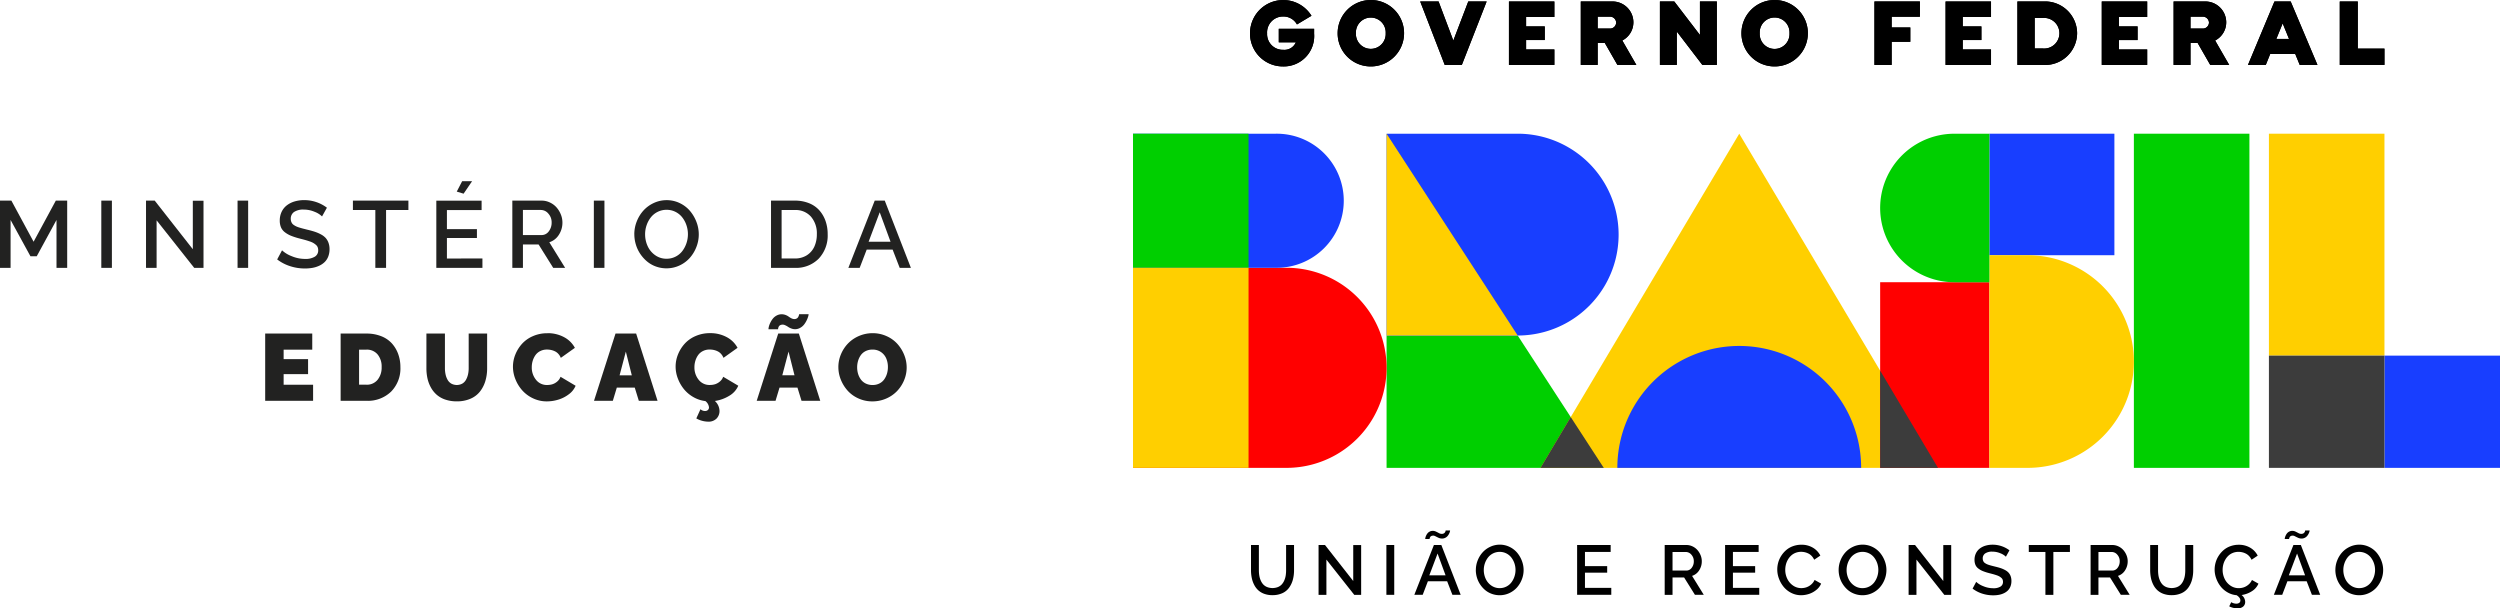 <?xml version="1.0" encoding="UTF-8"?> <svg xmlns="http://www.w3.org/2000/svg" width="337.557" height="82.143" viewBox="0 0 337.557 82.143"><g id="Grupo_3574" data-name="Grupo 3574" transform="translate(-916.443 -2731.866)"><g id="Grupo_3570" data-name="Grupo 3570"><g id="Grupo_3565" data-name="Grupo 3565"><path id="Caminho_1971" data-name="Caminho 1971" d="M1045.8,44.038V37.568l-2.672,4.908h-.844l-2.685-4.908v6.469h-1.43V34.959h1.537l3,5.551,3-5.551h1.536v9.079Z" transform="translate(-121.727 2723.996)" fill="#222221"></path><rect id="Retângulo_2675" data-name="Retângulo 2675" width="1.43" height="9.079" transform="translate(930.122 2758.954)" fill="#222221"></rect><path id="Caminho_1972" data-name="Caminho 1972" d="M1065.043,37.619v6.419h-1.43V34.958h1.175l5.145,6.563V34.971h1.443v9.067h-1.255Z" transform="translate(-127.455 2723.996)" fill="#222221"></path><rect id="Retângulo_2676" data-name="Retângulo 2676" width="1.43" height="9.079" transform="translate(948.519 2758.954)" fill="#222221"></rect><path id="Caminho_1973" data-name="Caminho 1973" d="M1092.524,37.076a2.886,2.886,0,0,0-1-.625,3.7,3.7,0,0,0-1.455-.3,2.218,2.218,0,0,0-1.327.327,1.09,1.09,0,0,0-.44.928,1.066,1.066,0,0,0,.049.337,1.109,1.109,0,0,0,.128.266.875.875,0,0,0,.234.222,2.6,2.6,0,0,0,.309.181,3.2,3.2,0,0,0,.418.159c.177.057.342.1.5.144l.605.153q.6.144,1.025.284a4.961,4.961,0,0,1,.818.356,2.337,2.337,0,0,1,.631.481,1.978,1.978,0,0,1,.377.646,2.492,2.492,0,0,1,.141.868,2.674,2.674,0,0,1-.172.98,2.124,2.124,0,0,1-.471.737,2.607,2.607,0,0,1-.724.5,3.707,3.707,0,0,1-.912.294,5.8,5.8,0,0,1-1.048.09,6.431,6.431,0,0,1-2-.315,5.786,5.786,0,0,1-1.743-.908l.656-1.23a3.948,3.948,0,0,0,1.284.783,4.629,4.629,0,0,0,1.833.378,2.386,2.386,0,0,0,1.307-.3.966.966,0,0,0,.46-.862,1.124,1.124,0,0,0-.069-.406.82.82,0,0,0-.236-.328,2.446,2.446,0,0,0-.347-.253,2.767,2.767,0,0,0-.506-.219c-.219-.075-.418-.137-.6-.188s-.426-.115-.734-.194a9.444,9.444,0,0,1-1.186-.38,3.51,3.51,0,0,1-.827-.475,1.656,1.656,0,0,1-.522-.665,2.32,2.32,0,0,1-.163-.908,2.7,2.7,0,0,1,.253-1.184,2.391,2.391,0,0,1,.7-.871,3.191,3.191,0,0,1,1.042-.525,4.491,4.491,0,0,1,1.306-.181,5.057,5.057,0,0,1,3.065,1.024Z" transform="translate(-132.599 2724.014)" fill="#222221"></path><path id="Caminho_1974" data-name="Caminho 1974" d="M1107.159,36.226h-3.016v7.812h-1.449V36.226h-3.028V34.958h7.493Z" transform="translate(-135.572 2723.996)" fill="#222221"></path><path id="Caminho_1975" data-name="Caminho 1975" d="M1120.426,42.008v1.267H1114.2V34.2h6.114v1.268h-4.683v2.579h4.052v1.193h-4.052v2.773Zm-2.542-8.749-.924-.281.73-1.406h1.342Z" transform="translate(-138.844 2724.758)" fill="#222221"></path><path id="Caminho_1976" data-name="Caminho 1976" d="M1127.445,44.037V34.958h3.953a2.562,2.562,0,0,1,1.126.256,2.722,2.722,0,0,1,.9.674,3.306,3.306,0,0,1,.574.949,2.862,2.862,0,0,1,.212,1.074,2.987,2.987,0,0,1-.486,1.67,2.371,2.371,0,0,1-1.286,1l2.135,3.453h-1.611l-1.974-3.159h-2.111v3.159Zm1.43-4.427h2.51a1.194,1.194,0,0,0,.981-.5,1.9,1.9,0,0,0,.387-1.2,1.741,1.741,0,0,0-.438-1.19,1.317,1.317,0,0,0-1.011-.5h-2.429Z" transform="translate(-141.826 2723.996)" fill="#222221"></path><rect id="Retângulo_2677" data-name="Retângulo 2677" width="1.43" height="9.079" transform="translate(996.626 2758.954)" fill="#222221"></rect><path id="Caminho_1977" data-name="Caminho 1977" d="M1148.7,39.48a4.659,4.659,0,0,1,.335-1.74,4.781,4.781,0,0,1,.908-1.471,4.339,4.339,0,0,1,1.393-1.011,4.07,4.07,0,0,1,1.736-.38,4,4,0,0,1,1.767.4,4.151,4.151,0,0,1,1.377,1.052,5.124,5.124,0,0,1,.871,1.48,4.642,4.642,0,0,1-.016,3.419,4.874,4.874,0,0,1-.9,1.468,4.247,4.247,0,0,1-1.386,1.009,4.107,4.107,0,0,1-1.736.377,4.169,4.169,0,0,1-1.449-.253,3.956,3.956,0,0,1-1.208-.7,4.826,4.826,0,0,1-.905-1.024,4.652,4.652,0,0,1-.584-1.258,4.826,4.826,0,0,1-.2-1.371m4.359,3.309a2.611,2.611,0,0,0,1.217-.287,2.64,2.64,0,0,0,.912-.759,3.661,3.661,0,0,0,.552-1.058,3.783,3.783,0,0,0-.012-2.445,3.553,3.553,0,0,0-.574-1.055,2.664,2.664,0,0,0-.912-.731,2.627,2.627,0,0,0-1.183-.271,2.7,2.7,0,0,0-2.142,1.037,3.615,3.615,0,0,0-.562,1.055,3.718,3.718,0,0,0-.2,1.206,3.8,3.8,0,0,0,.346,1.611,3.015,3.015,0,0,0,1.021,1.224,2.6,2.6,0,0,0,1.536.475" transform="translate(-146.611 2724.014)" fill="#222221"></path><path id="Caminho_1978" data-name="Caminho 1978" d="M1172.522,44.038v-9.08h3.222a4.993,4.993,0,0,1,1.921.353,3.686,3.686,0,0,1,1.395.975,4.316,4.316,0,0,1,.828,1.436,5.332,5.332,0,0,1,.284,1.764,4.547,4.547,0,0,1-1.209,3.306,4.28,4.28,0,0,1-3.219,1.246Zm3.222-7.812h-1.792V42.77h1.792a2.931,2.931,0,0,0,1.615-.434,2.709,2.709,0,0,0,1.015-1.171,4,4,0,0,0,.336-1.68,3.45,3.45,0,0,0-.79-2.357,2.741,2.741,0,0,0-2.177-.9" transform="translate(-151.974 2723.996)" fill="#222221"></path><path id="Caminho_1979" data-name="Caminho 1979" d="M1189.56,34.958h1.355l3.528,9.079h-1.511l-.955-2.466h-3.5l-.949,2.466H1186Zm2.135,5.551-1.461-3.977-1.5,3.977Z" transform="translate(-155.009 2723.996)" fill="#222221"></path><path id="Caminho_1980" data-name="Caminho 1980" d="M1090.848,65.029V67.2h-6.469V58.123h6.356V60.3h-3.865v1.28h3.3v2.017h-3.3v1.437Z" transform="translate(-132.13 2718.781)" fill="#222221"></path><path id="Caminho_1981" data-name="Caminho 1981" d="M1097.527,67.2V58.123h3.49a5.314,5.314,0,0,1,1.983.353,3.811,3.811,0,0,1,1.443.974,4.347,4.347,0,0,1,.855,1.437,5.124,5.124,0,0,1,.3,1.764,4.457,4.457,0,0,1-1.251,3.306,4.507,4.507,0,0,1-3.326,1.246Zm3.49-6.906h-1v4.734h1a1.84,1.84,0,0,0,1.5-.663,2.609,2.609,0,0,0,.547-1.717,2.549,2.549,0,0,0-.549-1.711,1.87,1.87,0,0,0-1.5-.643" transform="translate(-135.091 2718.781)" fill="#222221"></path><path id="Caminho_1982" data-name="Caminho 1982" d="M1116.57,67.277a4.715,4.715,0,0,1-1.54-.237,3.434,3.434,0,0,1-1.161-.65,3.616,3.616,0,0,1-.79-.986,4.533,4.533,0,0,1-.463-1.227,6.43,6.43,0,0,1-.143-1.389V58.123h2.5v4.665a3.922,3.922,0,0,0,.091.868,2.566,2.566,0,0,0,.274.721,1.351,1.351,0,0,0,.5.506,1.562,1.562,0,0,0,1.477,0,1.362,1.362,0,0,0,.5-.515,2.7,2.7,0,0,0,.275-.724,3.827,3.827,0,0,0,.091-.852V58.123h2.491v4.665a5.968,5.968,0,0,1-.249,1.774,4.284,4.284,0,0,1-.74,1.417,3.272,3.272,0,0,1-1.287.955,4.561,4.561,0,0,1-1.826.343" transform="translate(-138.455 2718.781)" fill="#222221"></path><path id="Caminho_1983" data-name="Caminho 1983" d="M1132.195,58.058a4.631,4.631,0,0,1,2.26.537,3.508,3.508,0,0,1,1.461,1.443l-1.9,1.354a1.707,1.707,0,0,0-.338-.546,1.513,1.513,0,0,0-.474-.349,2.377,2.377,0,0,0-.521-.175,2.632,2.632,0,0,0-.533-.053,1.972,1.972,0,0,0-.918.209,1.739,1.739,0,0,0-.647.556,2.717,2.717,0,0,0-.365.759,2.949,2.949,0,0,0-.125.855,2.618,2.618,0,0,0,.569,1.7,1.841,1.841,0,0,0,1.511.706,2.417,2.417,0,0,0,.705-.1,1.851,1.851,0,0,0,.646-.363,1.5,1.5,0,0,0,.453-.646l2.036,1.212a2.713,2.713,0,0,1-.9,1.136,4.461,4.461,0,0,1-1.421.734,5.318,5.318,0,0,1-1.574.24,4.267,4.267,0,0,1-1.84-.406,4.479,4.479,0,0,1-1.455-1.065,5.075,5.075,0,0,1-.93-1.5,4.558,4.558,0,0,1-.34-1.715,4.363,4.363,0,0,1,.322-1.639,4.862,4.862,0,0,1,.9-1.446,4.231,4.231,0,0,1,1.47-1.036,4.776,4.776,0,0,1,1.949-.394" transform="translate(-141.851 2718.795)" fill="#222221"></path><path id="Caminho_1984" data-name="Caminho 1984" d="M1144.582,58.123h2.786l2.89,9.079h-2.528l-.549-1.779h-2.423l-.537,1.779h-2.542Zm2.2,5.639-.806-3.2-.843,3.2Z" transform="translate(-145.031 2718.781)" fill="#222221"></path><path id="Caminho_1985" data-name="Caminho 1985" d="M1164.362,65.152a2.884,2.884,0,0,1-1.211,1.355,5.139,5.139,0,0,1-1.949.705,1.881,1.881,0,0,1,.625,1.343,1.441,1.441,0,0,1-.4,1.031,1.512,1.512,0,0,1-1.152.418,3.353,3.353,0,0,1-1.58-.437l.563-1.242a.916.916,0,0,0,.611.243.561.561,0,0,0,.387-.134.467.467,0,0,0,.15-.366,1.228,1.228,0,0,0-.487-.843,4.226,4.226,0,0,1-1.633-.546,4.529,4.529,0,0,1-1.274-1.08,5.151,5.151,0,0,1-.812-1.43,4.505,4.505,0,0,1-.3-1.6,4.386,4.386,0,0,1,.322-1.639,4.86,4.86,0,0,1,.9-1.446,4.226,4.226,0,0,1,1.471-1.036,4.77,4.77,0,0,1,1.948-.394,4.63,4.63,0,0,1,2.26.537,3.513,3.513,0,0,1,1.461,1.443l-1.9,1.354a1.723,1.723,0,0,0-.338-.546,1.515,1.515,0,0,0-.474-.349,2.333,2.333,0,0,0-.521-.174,2.624,2.624,0,0,0-.533-.053,1.972,1.972,0,0,0-.918.209,1.743,1.743,0,0,0-.647.556,2.725,2.725,0,0,0-.365.759,2.953,2.953,0,0,0-.125.855,2.617,2.617,0,0,0,.569,1.7,1.841,1.841,0,0,0,1.511.706,2.391,2.391,0,0,0,.705-.1,1.852,1.852,0,0,0,.646-.362,1.5,1.5,0,0,0,.452-.646Z" transform="translate(-148.234 2718.795)" fill="#222221"></path><path id="Caminho_1986" data-name="Caminho 1986" d="M1172.934,57.365h2.786l2.89,9.079h-2.528l-.549-1.779h-2.423l-.537,1.779h-2.542Zm.563-1.2a.593.593,0,0,0-.281.063.466.466,0,0,0-.174.143.643.643,0,0,0-.088.184,1.154,1.154,0,0,0-.037.15.658.658,0,0,0-.006.078h-1.292a1.628,1.628,0,0,1,.059-.384,2.861,2.861,0,0,1,.2-.521,2.894,2.894,0,0,1,.337-.534,1.621,1.621,0,0,1,.51-.415,1.4,1.4,0,0,1,.674-.169,1.439,1.439,0,0,1,.537.1,1.844,1.844,0,0,1,.418.225,2.5,2.5,0,0,0,.369.225.9.9,0,0,0,.4.1.6.6,0,0,0,.282-.066.515.515,0,0,0,.187-.153.873.873,0,0,0,.1-.19,1.192,1.192,0,0,0,.053-.163.442.442,0,0,0,.012-.084h1.28a1.31,1.31,0,0,1-.063.325,3.3,3.3,0,0,1-.206.515,3.166,3.166,0,0,1-.343.556,1.725,1.725,0,0,1-.525.443,1.384,1.384,0,0,1-.693.184,1.433,1.433,0,0,1-.515-.1,1.98,1.98,0,0,1-.418-.212,2.414,2.414,0,0,0-.378-.213.964.964,0,0,0-.4-.1M1175.133,63l-.806-3.2-.843,3.2Z" transform="translate(-151.414 2719.539)" fill="#222221"></path><path id="Caminho_1987" data-name="Caminho 1987" d="M1184.259,62.635a4.42,4.42,0,0,1,.349-1.726,4.739,4.739,0,0,1,.956-1.464,4.517,4.517,0,0,1,1.477-1.009,4.628,4.628,0,0,1,1.857-.377,4.48,4.48,0,0,1,1.873.4,4.311,4.311,0,0,1,1.458,1.049,5,5,0,0,1,.918,1.482,4.523,4.523,0,0,1,.334,1.7,4.425,4.425,0,0,1-.346,1.718,4.774,4.774,0,0,1-.95,1.464,4.464,4.464,0,0,1-1.476,1.015,4.607,4.607,0,0,1-1.86.381,4.5,4.5,0,0,1-1.87-.394,4.353,4.353,0,0,1-1.458-1.043,4.993,4.993,0,0,1-.924-1.483,4.517,4.517,0,0,1-.337-1.708m4.615,2.417a2.005,2.005,0,0,0,.927-.209,1.744,1.744,0,0,0,.652-.559,2.686,2.686,0,0,0,.369-.768,3.077,3.077,0,0,0,.125-.881,2.949,2.949,0,0,0-.222-1.162,1.991,1.991,0,0,0-.705-.865,1.965,1.965,0,0,0-1.159-.34,2.013,2.013,0,0,0-.924.206,1.735,1.735,0,0,0-.649.549,2.567,2.567,0,0,0-.368.762,3.024,3.024,0,0,0-.126.874,3.055,3.055,0,0,0,.128.89,2.533,2.533,0,0,0,.378.762,1.763,1.763,0,0,0,.656.54,2.05,2.05,0,0,0,.918.2" transform="translate(-154.617 2718.795)" fill="#222221"></path><path id="Caminho_1988" data-name="Caminho 1988" d="M1259.067,101.742a3.206,3.206,0,0,1-1.122-.185,2.407,2.407,0,0,1-.826-.5,2.618,2.618,0,0,1-.545-.747,3.586,3.586,0,0,1-.312-.916,5.228,5.228,0,0,1-.1-1.02v-3.41h1.065v3.41a4.466,4.466,0,0,0,.055.724,2.766,2.766,0,0,0,.192.655,1.908,1.908,0,0,0,.34.537,1.473,1.473,0,0,0,.523.356,2.038,2.038,0,0,0,1.46,0,1.466,1.466,0,0,0,.525-.363,1.94,1.94,0,0,0,.338-.542,2.732,2.732,0,0,0,.188-.649,4.554,4.554,0,0,0,.053-.715v-3.41h1.073v3.41a4.832,4.832,0,0,1-.167,1.3,3.319,3.319,0,0,1-.507,1.064,2.273,2.273,0,0,1-.911.734,3.135,3.135,0,0,1-1.326.263" transform="translate(-170.806 2710.486)"></path><path id="Caminho_1989" data-name="Caminho 1989" d="M1268.993,96.939V101.7h-1.059V94.968h.869l3.813,4.863V94.977h1.068V101.7h-.93Z" transform="translate(-173.455 2710.486)"></path><rect id="Retângulo_2678" data-name="Retângulo 2678" width="1.059" height="6.727" transform="translate(1103.638 2805.454)"></rect><path id="Caminho_1990" data-name="Caminho 1990" d="M1287.267,94.4h1l2.614,6.727h-1.12l-.708-1.828h-2.6l-.7,1.828h-1.13Zm-.125-1.258a.469.469,0,0,0-.25.062.364.364,0,0,0-.143.153.8.8,0,0,0-.055.148.41.41,0,0,0-.014.091h-.588a.894.894,0,0,1,.028-.19,1.4,1.4,0,0,1,.1-.28,1.5,1.5,0,0,1,.184-.3.886.886,0,0,1,.292-.232.86.86,0,0,1,.4-.1,1,1,0,0,1,.449.1q.213.1.408.208a.811.811,0,0,0,.384.1.536.536,0,0,0,.229-.046.463.463,0,0,0,.153-.106.56.56,0,0,0,.125-.246.423.423,0,0,0,.007-.064h.6a.731.731,0,0,1-.03.176,1.432,1.432,0,0,1-.111.277,1.545,1.545,0,0,1-.2.3.973.973,0,0,1-.312.239.954.954,0,0,1-.433.1,1.114,1.114,0,0,1-.467-.1c-.148-.068-.284-.136-.409-.2a.741.741,0,0,0-.354-.1m1.707,5.371-1.082-2.947-1.115,2.947Z" transform="translate(-177.213 2711.05)"></path><path id="Caminho_1991" data-name="Caminho 1991" d="M1295.344,98.318a3.442,3.442,0,0,1,.248-1.289,3.556,3.556,0,0,1,.672-1.089,3.21,3.21,0,0,1,1.032-.749,3.008,3.008,0,0,1,1.286-.283,2.961,2.961,0,0,1,1.309.3,3.066,3.066,0,0,1,1.02.78,3.766,3.766,0,0,1,.645,1.1,3.436,3.436,0,0,1-.012,2.533,3.6,3.6,0,0,1-.668,1.087,3.133,3.133,0,0,1-1.027.748,3.031,3.031,0,0,1-1.286.28,3.088,3.088,0,0,1-1.074-.188,2.926,2.926,0,0,1-.9-.516,3.566,3.566,0,0,1-.67-.759,3.407,3.407,0,0,1-.433-.932,3.577,3.577,0,0,1-.148-1.016m3.23,2.452a1.936,1.936,0,0,0,.9-.213,1.957,1.957,0,0,0,.676-.562,2.726,2.726,0,0,0,.409-.784,2.8,2.8,0,0,0-.009-1.812,2.657,2.657,0,0,0-.426-.782,1.965,1.965,0,0,0-.676-.542,1.942,1.942,0,0,0-.876-.2,2,2,0,0,0-1.587.769,2.684,2.684,0,0,0-.417.782,2.759,2.759,0,0,0-.148.893,2.809,2.809,0,0,0,.257,1.194,2.239,2.239,0,0,0,.756.907,1.928,1.928,0,0,0,1.138.352" transform="translate(-179.626 2710.499)"></path><path id="Caminho_1992" data-name="Caminho 1992" d="M1317.6,100.756v.939h-4.613V94.968h4.529v.939h-3.47v1.911h3V98.7h-3v2.054Z" transform="translate(-183.597 2710.486)"></path><path id="Caminho_1993" data-name="Caminho 1993" d="M1328.247,101.7V94.968h2.929a1.907,1.907,0,0,1,.835.19,2.034,2.034,0,0,1,.664.5,2.467,2.467,0,0,1,.425.7,2.117,2.117,0,0,1,.157.8,2.218,2.218,0,0,1-.36,1.237,1.756,1.756,0,0,1-.953.742l1.582,2.559h-1.194l-1.461-2.342h-1.565V101.7Zm1.059-3.281h1.86a.883.883,0,0,0,.726-.368,1.4,1.4,0,0,0,.287-.89,1.289,1.289,0,0,0-.324-.882.974.974,0,0,0-.749-.367h-1.8Z" transform="translate(-187.033 2710.486)"></path><path id="Caminho_1994" data-name="Caminho 1994" d="M1343.385,100.756v.939h-4.613V94.968h4.53v.939h-3.471v1.911h3V98.7h-3v2.054Z" transform="translate(-189.403 2710.486)"></path><path id="Caminho_1995" data-name="Caminho 1995" d="M1351.123,94.92a2.959,2.959,0,0,1,1.552.4,2.6,2.6,0,0,1,1.006,1.066l-.833.559a1.861,1.861,0,0,0-.338-.506,1.529,1.529,0,0,0-.444-.333,2.182,2.182,0,0,0-.981-.229,2.026,2.026,0,0,0-.759.141,1.893,1.893,0,0,0-.6.377,2.384,2.384,0,0,0-.431.55,2.584,2.584,0,0,0-.266.662,2.918,2.918,0,0,0-.086.7,2.735,2.735,0,0,0,.276,1.217,2.3,2.3,0,0,0,.779.91,1.938,1.938,0,0,0,1.115.345,2.149,2.149,0,0,0,.678-.109,1.949,1.949,0,0,0,.639-.366,1.717,1.717,0,0,0,.474-.632l.883.5a2.139,2.139,0,0,1-.648.847,3.061,3.061,0,0,1-.985.542,3.453,3.453,0,0,1-1.078.176,2.881,2.881,0,0,1-1.293-.3,3.143,3.143,0,0,1-1.023-.791,3.847,3.847,0,0,1-.654-1.113,3.467,3.467,0,0,1-.241-1.261A3.528,3.528,0,0,1,1348,97.3a3.352,3.352,0,0,1,.419-.911,3.543,3.543,0,0,1,.663-.756,2.924,2.924,0,0,1,.912-.521,3.264,3.264,0,0,1,1.124-.192" transform="translate(-191.45 2710.497)"></path><path id="Caminho_1996" data-name="Caminho 1996" d="M1358.561,98.318a3.444,3.444,0,0,1,.248-1.289,3.552,3.552,0,0,1,.673-1.089,3.214,3.214,0,0,1,1.032-.749,3.008,3.008,0,0,1,1.286-.283,2.963,2.963,0,0,1,1.31.3,3.063,3.063,0,0,1,1.02.78,3.772,3.772,0,0,1,.646,1.1,3.433,3.433,0,0,1-.012,2.533,3.6,3.6,0,0,1-.668,1.087,3.127,3.127,0,0,1-1.027.748,3.032,3.032,0,0,1-1.286.28,3.083,3.083,0,0,1-1.073-.188,2.92,2.92,0,0,1-.9-.516,3.562,3.562,0,0,1-.67-.759,3.43,3.43,0,0,1-.433-.932,3.59,3.59,0,0,1-.148-1.016m3.23,2.452a1.94,1.94,0,0,0,.9-.213,1.964,1.964,0,0,0,.675-.562,2.732,2.732,0,0,0,.409-.784,2.8,2.8,0,0,0-.009-1.812,2.662,2.662,0,0,0-.426-.782,1.965,1.965,0,0,0-.676-.542,1.941,1.941,0,0,0-.876-.2,2,2,0,0,0-1.587.769,2.684,2.684,0,0,0-.417.782,2.759,2.759,0,0,0-.148.893,2.809,2.809,0,0,0,.257,1.194,2.238,2.238,0,0,0,.756.907,1.928,1.928,0,0,0,1.138.352" transform="translate(-193.858 2710.499)"></path><path id="Caminho_1997" data-name="Caminho 1997" d="M1371.811,96.939V101.7h-1.059V94.968h.869l3.813,4.863V94.977h1.069V101.7h-.93Z" transform="translate(-196.603 2710.486)"></path><path id="Caminho_1998" data-name="Caminho 1998" d="M1386.4,96.537a2.128,2.128,0,0,0-.74-.463,2.735,2.735,0,0,0-1.079-.222,1.637,1.637,0,0,0-.982.243.8.8,0,0,0-.326.687.764.764,0,0,0,.037.25.788.788,0,0,0,.094.2.638.638,0,0,0,.174.164,1.957,1.957,0,0,0,.229.134,2.373,2.373,0,0,0,.31.118c.131.042.254.077.368.106l.449.114q.444.106.759.21a3.651,3.651,0,0,1,.606.264,1.745,1.745,0,0,1,.467.356,1.482,1.482,0,0,1,.28.479,1.856,1.856,0,0,1,.1.643,1.977,1.977,0,0,1-.128.726,1.591,1.591,0,0,1-.349.546,1.94,1.94,0,0,1-.537.372,2.7,2.7,0,0,1-.676.218,4.24,4.24,0,0,1-.777.067,4.766,4.766,0,0,1-1.485-.233,4.294,4.294,0,0,1-1.291-.673l.486-.911a2.938,2.938,0,0,0,.951.58,3.44,3.44,0,0,0,1.359.281,1.773,1.773,0,0,0,.969-.222.718.718,0,0,0,.339-.638.839.839,0,0,0-.05-.3.614.614,0,0,0-.176-.243,1.885,1.885,0,0,0-.256-.188,2.146,2.146,0,0,0-.375-.162q-.243-.083-.444-.139c-.134-.037-.315-.084-.544-.143a6.953,6.953,0,0,1-.879-.282,2.6,2.6,0,0,1-.613-.352,1.224,1.224,0,0,1-.386-.493,1.714,1.714,0,0,1-.121-.673,2,2,0,0,1,.188-.876,1.776,1.776,0,0,1,.516-.645,2.376,2.376,0,0,1,.773-.389,3.342,3.342,0,0,1,.967-.134,3.752,3.752,0,0,1,2.272.759Z" transform="translate(-199.115 2710.499)"></path><path id="Caminho_1999" data-name="Caminho 1999" d="M1397.246,95.908h-2.235V101.7h-1.073V95.908h-2.245v-.939h5.553Z" transform="translate(-201.317 2710.486)"></path><path id="Caminho_2000" data-name="Caminho 2000" d="M1402.464,101.7V94.968h2.928a1.909,1.909,0,0,1,.835.19,2.035,2.035,0,0,1,.664.5,2.458,2.458,0,0,1,.425.7,2.115,2.115,0,0,1,.157.8,2.218,2.218,0,0,1-.36,1.237,1.756,1.756,0,0,1-.953.742l1.582,2.559h-1.194l-1.462-2.342h-1.564V101.7Zm1.059-3.281h1.86a.883.883,0,0,0,.726-.368,1.4,1.4,0,0,0,.287-.89,1.289,1.289,0,0,0-.324-.882.974.974,0,0,0-.749-.367h-1.8Z" transform="translate(-203.742 2710.486)"></path><path id="Caminho_2001" data-name="Caminho 2001" d="M1415.751,101.742a3.206,3.206,0,0,1-1.122-.185,2.409,2.409,0,0,1-.826-.5,2.618,2.618,0,0,1-.546-.747,3.585,3.585,0,0,1-.312-.916,5.219,5.219,0,0,1-.1-1.02v-3.41h1.065v3.41a4.466,4.466,0,0,0,.055.724,2.767,2.767,0,0,0,.192.655,1.9,1.9,0,0,0,.34.537,1.472,1.472,0,0,0,.523.356,2.038,2.038,0,0,0,1.46,0,1.466,1.466,0,0,0,.525-.363,1.935,1.935,0,0,0,.338-.542,2.726,2.726,0,0,0,.188-.649,4.554,4.554,0,0,0,.053-.715v-3.41h1.073v3.41a4.832,4.832,0,0,1-.167,1.3,3.316,3.316,0,0,1-.507,1.064,2.273,2.273,0,0,1-.911.734,3.134,3.134,0,0,1-1.326.263" transform="translate(-206.08 2710.486)"></path><path id="Caminho_2002" data-name="Caminho 2002" d="M1429.99,100.177a2.23,2.23,0,0,1-.893,1.024,3.429,3.429,0,0,1-1.384.511,1.18,1.18,0,0,1,.486.912.82.82,0,0,1-.273.648,1.117,1.117,0,0,1-.764.24,2.411,2.411,0,0,1-1.115-.273l.264-.56a1.4,1.4,0,0,0,.671.2.685.685,0,0,0,.418-.113.39.39,0,0,0,.15-.331q0-.371-.509-.7a2.88,2.88,0,0,1-1.2-.37,3.235,3.235,0,0,1-.946-.8,3.8,3.8,0,0,1-.6-1.078,3.451,3.451,0,0,1-.22-1.207,3.5,3.5,0,0,1,.139-.974,3.35,3.35,0,0,1,.418-.911,3.544,3.544,0,0,1,.664-.757,2.935,2.935,0,0,1,.912-.52,3.242,3.242,0,0,1,1.124-.192,2.965,2.965,0,0,1,1.552.4,2.59,2.59,0,0,1,1.006,1.067l-.832.559a1.869,1.869,0,0,0-.338-.507,1.57,1.57,0,0,0-.444-.333,2.168,2.168,0,0,0-.981-.229,2.012,2.012,0,0,0-.759.141,1.888,1.888,0,0,0-.6.377,2.37,2.37,0,0,0-.43.551,2.547,2.547,0,0,0-.266.662,2.915,2.915,0,0,0-.086.7,2.748,2.748,0,0,0,.275,1.217,2.3,2.3,0,0,0,.78.909,1.928,1.928,0,0,0,1.115.345,2.166,2.166,0,0,0,.677-.108,1.956,1.956,0,0,0,.639-.366,1.724,1.724,0,0,0,.474-.632Z" transform="translate(-208.606 2710.496)"></path><path id="Caminho_2003" data-name="Caminho 2003" d="M1437.042,94.4h1l2.614,6.727h-1.12l-.708-1.828h-2.6l-.7,1.828h-1.129Zm-.125-1.258a.47.47,0,0,0-.25.062.364.364,0,0,0-.143.153.857.857,0,0,0-.055.148.418.418,0,0,0-.014.091h-.587a.883.883,0,0,1,.027-.19,1.4,1.4,0,0,1,.1-.28,1.5,1.5,0,0,1,.184-.3.886.886,0,0,1,.292-.232.86.86,0,0,1,.4-.1,1,1,0,0,1,.449.1c.142.069.278.139.407.208a.812.812,0,0,0,.384.1.537.537,0,0,0,.229-.046.465.465,0,0,0,.153-.106.556.556,0,0,0,.125-.246.423.423,0,0,0,.007-.064h.6a.753.753,0,0,1-.029.176,1.469,1.469,0,0,1-.112.277,1.538,1.538,0,0,1-.2.3.971.971,0,0,1-.312.239.953.953,0,0,1-.433.1,1.116,1.116,0,0,1-.467-.1c-.148-.068-.284-.136-.409-.2a.741.741,0,0,0-.354-.1m1.707,5.371-1.083-2.947-1.115,2.947Z" transform="translate(-210.933 2711.05)"></path><path id="Caminho_2004" data-name="Caminho 2004" d="M1445.119,98.318a3.458,3.458,0,0,1,.248-1.289,3.542,3.542,0,0,1,.673-1.089,3.2,3.2,0,0,1,1.031-.749,3.008,3.008,0,0,1,1.286-.283,2.959,2.959,0,0,1,1.31.3,3.065,3.065,0,0,1,1.02.78,3.785,3.785,0,0,1,.646,1.1,3.445,3.445,0,0,1-.012,2.533,3.614,3.614,0,0,1-.669,1.087,3.133,3.133,0,0,1-1.027.748,3.029,3.029,0,0,1-1.286.28,3.084,3.084,0,0,1-1.073-.188,2.93,2.93,0,0,1-.9-.516,3.566,3.566,0,0,1-.67-.759,3.433,3.433,0,0,1-.433-.932,3.581,3.581,0,0,1-.148-1.016m3.229,2.452a1.936,1.936,0,0,0,.9-.213,1.958,1.958,0,0,0,.676-.562,2.749,2.749,0,0,0,.41-.784,2.8,2.8,0,0,0,.146-.893,2.761,2.761,0,0,0-.155-.918,2.659,2.659,0,0,0-.426-.782,2.01,2.01,0,0,0-2.456-.532,1.985,1.985,0,0,0-.683.558,2.668,2.668,0,0,0-.416.782,2.739,2.739,0,0,0-.148.893,2.808,2.808,0,0,0,.256,1.194,2.24,2.24,0,0,0,.756.907,1.928,1.928,0,0,0,1.138.352" transform="translate(-213.345 2710.499)"></path><path id="Caminho_2005" data-name="Caminho 2005" d="M1297.49,58.466h-17.705V76.334h29.327Z" transform="translate(-176.123 2718.704)" fill="#00cf00"></path><path id="Caminho_2006" data-name="Caminho 2006" d="M1249.729,73.677h6.6a13.508,13.508,0,0,0,0-27.016H1235.6V73.677Z" transform="translate(-166.175 2721.361)" fill="red"></path><path id="Caminho_2007" data-name="Caminho 2007" d="M1235.6,41.4h19.214a9.052,9.052,0,1,0,0-18.1H1235.6Z" transform="translate(-166.175 2726.621)" fill="#183eff"></path><path id="Caminho_2008" data-name="Caminho 2008" d="M1333.443,23.3l-26.834,45.12h53.669Z" transform="translate(-182.162 2726.621)" fill="#ffcf00"></path><rect id="Retângulo_2679" data-name="Retângulo 2679" width="15.601" height="29.965" transform="translate(1222.798 2749.919)" fill="#ffcf00"></rect><rect id="Retângulo_2680" data-name="Retângulo 2680" width="15.601" height="15.154" transform="translate(1238.399 2779.884)" fill="#183eff"></rect><rect id="Retângulo_2681" data-name="Retângulo 2681" width="15.601" height="15.154" transform="translate(1222.798 2779.884)" fill="#3c3c3c"></rect><rect id="Retângulo_2682" data-name="Retângulo 2682" width="14.748" height="25.067" transform="translate(1170.307 2769.972)" fill="red"></rect><path id="Caminho_2009" data-name="Caminho 2009" d="M1306.608,79.532h8.542l-4.461-6.863Z" transform="translate(-182.162 2715.506)" fill="#3c3c3c"></path><path id="Caminho_2010" data-name="Caminho 2010" d="M1365.793,64.582v13.13h7.809Z" transform="translate(-195.486 2717.327)" fill="#3c3c3c"></path><rect id="Retângulo_2683" data-name="Retângulo 2683" width="15.601" height="45.12" transform="translate(1204.565 2749.919)" fill="#00cf00"></rect><rect id="Retângulo_2684" data-name="Retângulo 2684" width="15.601" height="18.103" transform="translate(1069.424 2749.919)" fill="#00cf00"></rect><path id="Caminho_2011" data-name="Caminho 2011" d="M1292.77,50.548h4.721a13.625,13.625,0,1,0,0-27.25h-17.7v27.25Z" transform="translate(-176.123 2726.621)" fill="#183eff"></path><rect id="Retângulo_2685" data-name="Retângulo 2685" width="16.878" height="16.407" transform="translate(1185.056 2749.919)" fill="#183eff"></rect><path id="Caminho_2012" data-name="Caminho 2012" d="M1389.98,44.472h-5.154V73.185h5.154a14.356,14.356,0,0,0,0-28.713" transform="translate(-199.771 2721.854)" fill="#ffcf00"></path><path id="Caminho_2013" data-name="Caminho 2013" d="M1375.819,23.3a10.026,10.026,0,0,0,0,20.053h4.722V23.3Z" transform="translate(-195.486 2726.621)" fill="#00cf00"></path><rect id="Retângulo_2686" data-name="Retângulo 2686" width="15.601" height="27.016" transform="translate(1069.424 2768.022)" fill="#ffcf00"></rect><path id="Caminho_2014" data-name="Caminho 2014" d="M1297.49,50.548,1279.785,23.3v27.25Z" transform="translate(-176.123 2726.621)" fill="#ffcf00"></path><path id="Caminho_2015" data-name="Caminho 2015" d="M1352.917,76.744a16.46,16.46,0,0,0-32.92,0Z" transform="translate(-185.176 2718.294)" fill="#183eff"></path><path id="Caminho_2016" data-name="Caminho 2016" d="M1264.647,3.893v.668a4.106,4.106,0,0,1-4.158,4.409,4.439,4.439,0,0,1-4.5-4.473,4.486,4.486,0,0,1,8.3-2.368L1262.329,3.3a2.088,2.088,0,0,0-1.877-1.071,2.147,2.147,0,0,0-2.155,2.28,2.117,2.117,0,0,0,2.192,2.217,1.676,1.676,0,0,0,1.688-1.008h-2.305V3.893Z" transform="translate(-170.766 2731.866)"></path><path id="Caminho_2017" data-name="Caminho 2017" d="M1271.257,4.485a4.485,4.485,0,1,1,4.5,4.485,4.466,4.466,0,0,1-4.5-4.485m6.489,0a2.012,2.012,0,1,0-4.019,0,2.012,2.012,0,1,0,4.019,0" transform="translate(-174.203 2731.866)"></path><path id="Caminho_2018" data-name="Caminho 2018" d="M1294.616.26l-3.351,8.568h-2.306L1285.645.26h2.482l1.99,5.279L1292.134.26Z" transform="translate(-177.442 2731.808)"></path><path id="Caminho_2019" data-name="Caminho 2019" d="M1303.425,2.351V3.624h2.52v1.84h-2.52V6.736h3.817V8.827h-6.135V.26h6.135V2.351Z" transform="translate(-180.923 2731.808)"></path><path id="Caminho_2020" data-name="Caminho 2020" d="M1316.875,5.866h-.97V8.827h-2.28V.26h4.145a2.82,2.82,0,0,1,2.961,2.784,2.762,2.762,0,0,1-1.5,2.482l1.9,3.3h-2.558Zm-.97-1.953h1.613a.822.822,0,0,0,.882-.793.816.816,0,0,0-.882-.807h-1.613Z" transform="translate(-183.741 2731.808)"></path><path id="Caminho_2021" data-name="Caminho 2021" d="M1335.1.26V8.828h-1.953l-3.452-4.511V8.828h-2.281V.26h1.94l3.464,4.523V.26Z" transform="translate(-186.845 2731.808)"></path><path id="Caminho_2022" data-name="Caminho 2022" d="M1341.621,4.485a4.485,4.485,0,1,1,4.5,4.485,4.466,4.466,0,0,1-4.5-4.485m6.488,0a2.012,2.012,0,1,0-4.018,0,2.012,2.012,0,1,0,4.018,0" transform="translate(-190.044 2731.866)"></path><path id="Caminho_2023" data-name="Caminho 2023" d="M1367.123,2.314V3.763h2.52V5.7h-2.52V8.827H1364.8V.26h6.136V2.314Z" transform="translate(-195.264 2731.808)"></path><path id="Caminho_2024" data-name="Caminho 2024" d="M1379.511,2.351V3.624h2.52v1.84h-2.52V6.736h3.818V8.827h-6.136V.26h6.136V2.351Z" transform="translate(-198.053 2731.808)"></path><path id="Caminho_2025" data-name="Caminho 2025" d="M1397.774,4.543a4.329,4.329,0,0,1-4.573,4.283h-3.49V.26h3.49a4.329,4.329,0,0,1,4.573,4.283m-2.393,0a2.061,2.061,0,0,0-2.293-2.053h-1.046V6.6h1.046a2.061,2.061,0,0,0,2.293-2.053" transform="translate(-200.871 2731.808)"></path><path id="Caminho_2026" data-name="Caminho 2026" d="M1406.726,2.351V3.624h2.52v1.84h-2.52V6.736h3.818V8.827h-6.136V.26h6.136V2.351Z" transform="translate(-204.18 2731.808)"></path><path id="Caminho_2027" data-name="Caminho 2027" d="M1420.177,5.866h-.97V8.827h-2.28V.26h4.145a2.821,2.821,0,0,1,2.962,2.784,2.764,2.764,0,0,1-1.5,2.482l1.9,3.3h-2.558Zm-.97-1.953h1.612a.821.821,0,0,0,.882-.793.816.816,0,0,0-.882-.807h-1.612Z" transform="translate(-206.998 2731.808)"></path><path id="Caminho_2028" data-name="Caminho 2028" d="M1436.271,7.353h-3.388l-.593,1.474h-2.406L1433.462.26h2.192l3.615,8.567h-2.394Zm-.844-2.041-.857-2.1-.856,2.1Z" transform="translate(-209.915 2731.808)"></path><path id="Caminho_2029" data-name="Caminho 2029" d="M1451.916,6.622v2.2h-6.035V.26h2.432V6.622Z" transform="translate(-213.517 2731.808)"></path><path id="Caminho_2030" data-name="Caminho 2030" d="M1264.647,3.893v.668a4.106,4.106,0,0,1-4.158,4.409,4.439,4.439,0,0,1-4.5-4.473,4.486,4.486,0,0,1,8.3-2.368L1262.329,3.3a2.088,2.088,0,0,0-1.877-1.071,2.147,2.147,0,0,0-2.155,2.28,2.117,2.117,0,0,0,2.192,2.217,1.676,1.676,0,0,0,1.688-1.008h-2.305V3.893Z" transform="translate(-170.766 2731.866)"></path><path id="Caminho_2031" data-name="Caminho 2031" d="M1271.257,4.485a4.485,4.485,0,1,1,4.5,4.485,4.466,4.466,0,0,1-4.5-4.485m6.489,0a2.012,2.012,0,1,0-4.019,0,2.012,2.012,0,1,0,4.019,0" transform="translate(-174.203 2731.866)"></path><path id="Caminho_2032" data-name="Caminho 2032" d="M1294.616.26l-3.351,8.568h-2.306L1285.645.26h2.482l1.99,5.279L1292.134.26Z" transform="translate(-177.442 2731.808)"></path><path id="Caminho_2033" data-name="Caminho 2033" d="M1303.425,2.351V3.624h2.52v1.84h-2.52V6.736h3.817V8.827h-6.135V.26h6.135V2.351Z" transform="translate(-180.923 2731.808)"></path><path id="Caminho_2034" data-name="Caminho 2034" d="M1316.875,5.866h-.97V8.827h-2.28V.26h4.145a2.82,2.82,0,0,1,2.961,2.784,2.762,2.762,0,0,1-1.5,2.482l1.9,3.3h-2.558Zm-.97-1.953h1.613a.822.822,0,0,0,.882-.793.816.816,0,0,0-.882-.807h-1.613Z" transform="translate(-183.741 2731.808)"></path><path id="Caminho_2035" data-name="Caminho 2035" d="M1335.1.26V8.828h-1.953l-3.452-4.511V8.828h-2.281V.26h1.94l3.464,4.523V.26Z" transform="translate(-186.845 2731.808)"></path><path id="Caminho_2036" data-name="Caminho 2036" d="M1341.621,4.485a4.485,4.485,0,1,1,4.5,4.485,4.466,4.466,0,0,1-4.5-4.485m6.488,0a2.012,2.012,0,1,0-4.018,0,2.012,2.012,0,1,0,4.018,0" transform="translate(-190.044 2731.866)"></path><path id="Caminho_2037" data-name="Caminho 2037" d="M1367.123,2.314V3.763h2.52V5.7h-2.52V8.827H1364.8V.26h6.136V2.314Z" transform="translate(-195.264 2731.808)"></path><path id="Caminho_2038" data-name="Caminho 2038" d="M1379.511,2.351V3.624h2.52v1.84h-2.52V6.736h3.818V8.827h-6.136V.26h6.136V2.351Z" transform="translate(-198.053 2731.808)"></path><path id="Caminho_2039" data-name="Caminho 2039" d="M1397.774,4.543a4.329,4.329,0,0,1-4.573,4.283h-3.49V.26h3.49a4.329,4.329,0,0,1,4.573,4.283m-2.393,0a2.061,2.061,0,0,0-2.293-2.053h-1.046V6.6h1.046a2.061,2.061,0,0,0,2.293-2.053" transform="translate(-200.871 2731.808)"></path><path id="Caminho_2040" data-name="Caminho 2040" d="M1406.726,2.351V3.624h2.52v1.84h-2.52V6.736h3.818V8.827h-6.136V.26h6.136V2.351Z" transform="translate(-204.18 2731.808)"></path><path id="Caminho_2041" data-name="Caminho 2041" d="M1420.177,5.866h-.97V8.827h-2.28V.26h4.145a2.821,2.821,0,0,1,2.962,2.784,2.764,2.764,0,0,1-1.5,2.482l1.9,3.3h-2.558Zm-.97-1.953h1.612a.821.821,0,0,0,.882-.793.816.816,0,0,0-.882-.807h-1.612Z" transform="translate(-206.998 2731.808)"></path><path id="Caminho_2042" data-name="Caminho 2042" d="M1436.271,7.353h-3.388l-.593,1.474h-2.406L1433.462.26h2.192l3.615,8.567h-2.394Zm-.844-2.041-.857-2.1-.856,2.1Z" transform="translate(-209.915 2731.808)"></path><path id="Caminho_2043" data-name="Caminho 2043" d="M1451.916,6.622v2.2h-6.035V.26h2.432V6.622Z" transform="translate(-213.517 2731.808)"></path></g></g></g></svg> 
